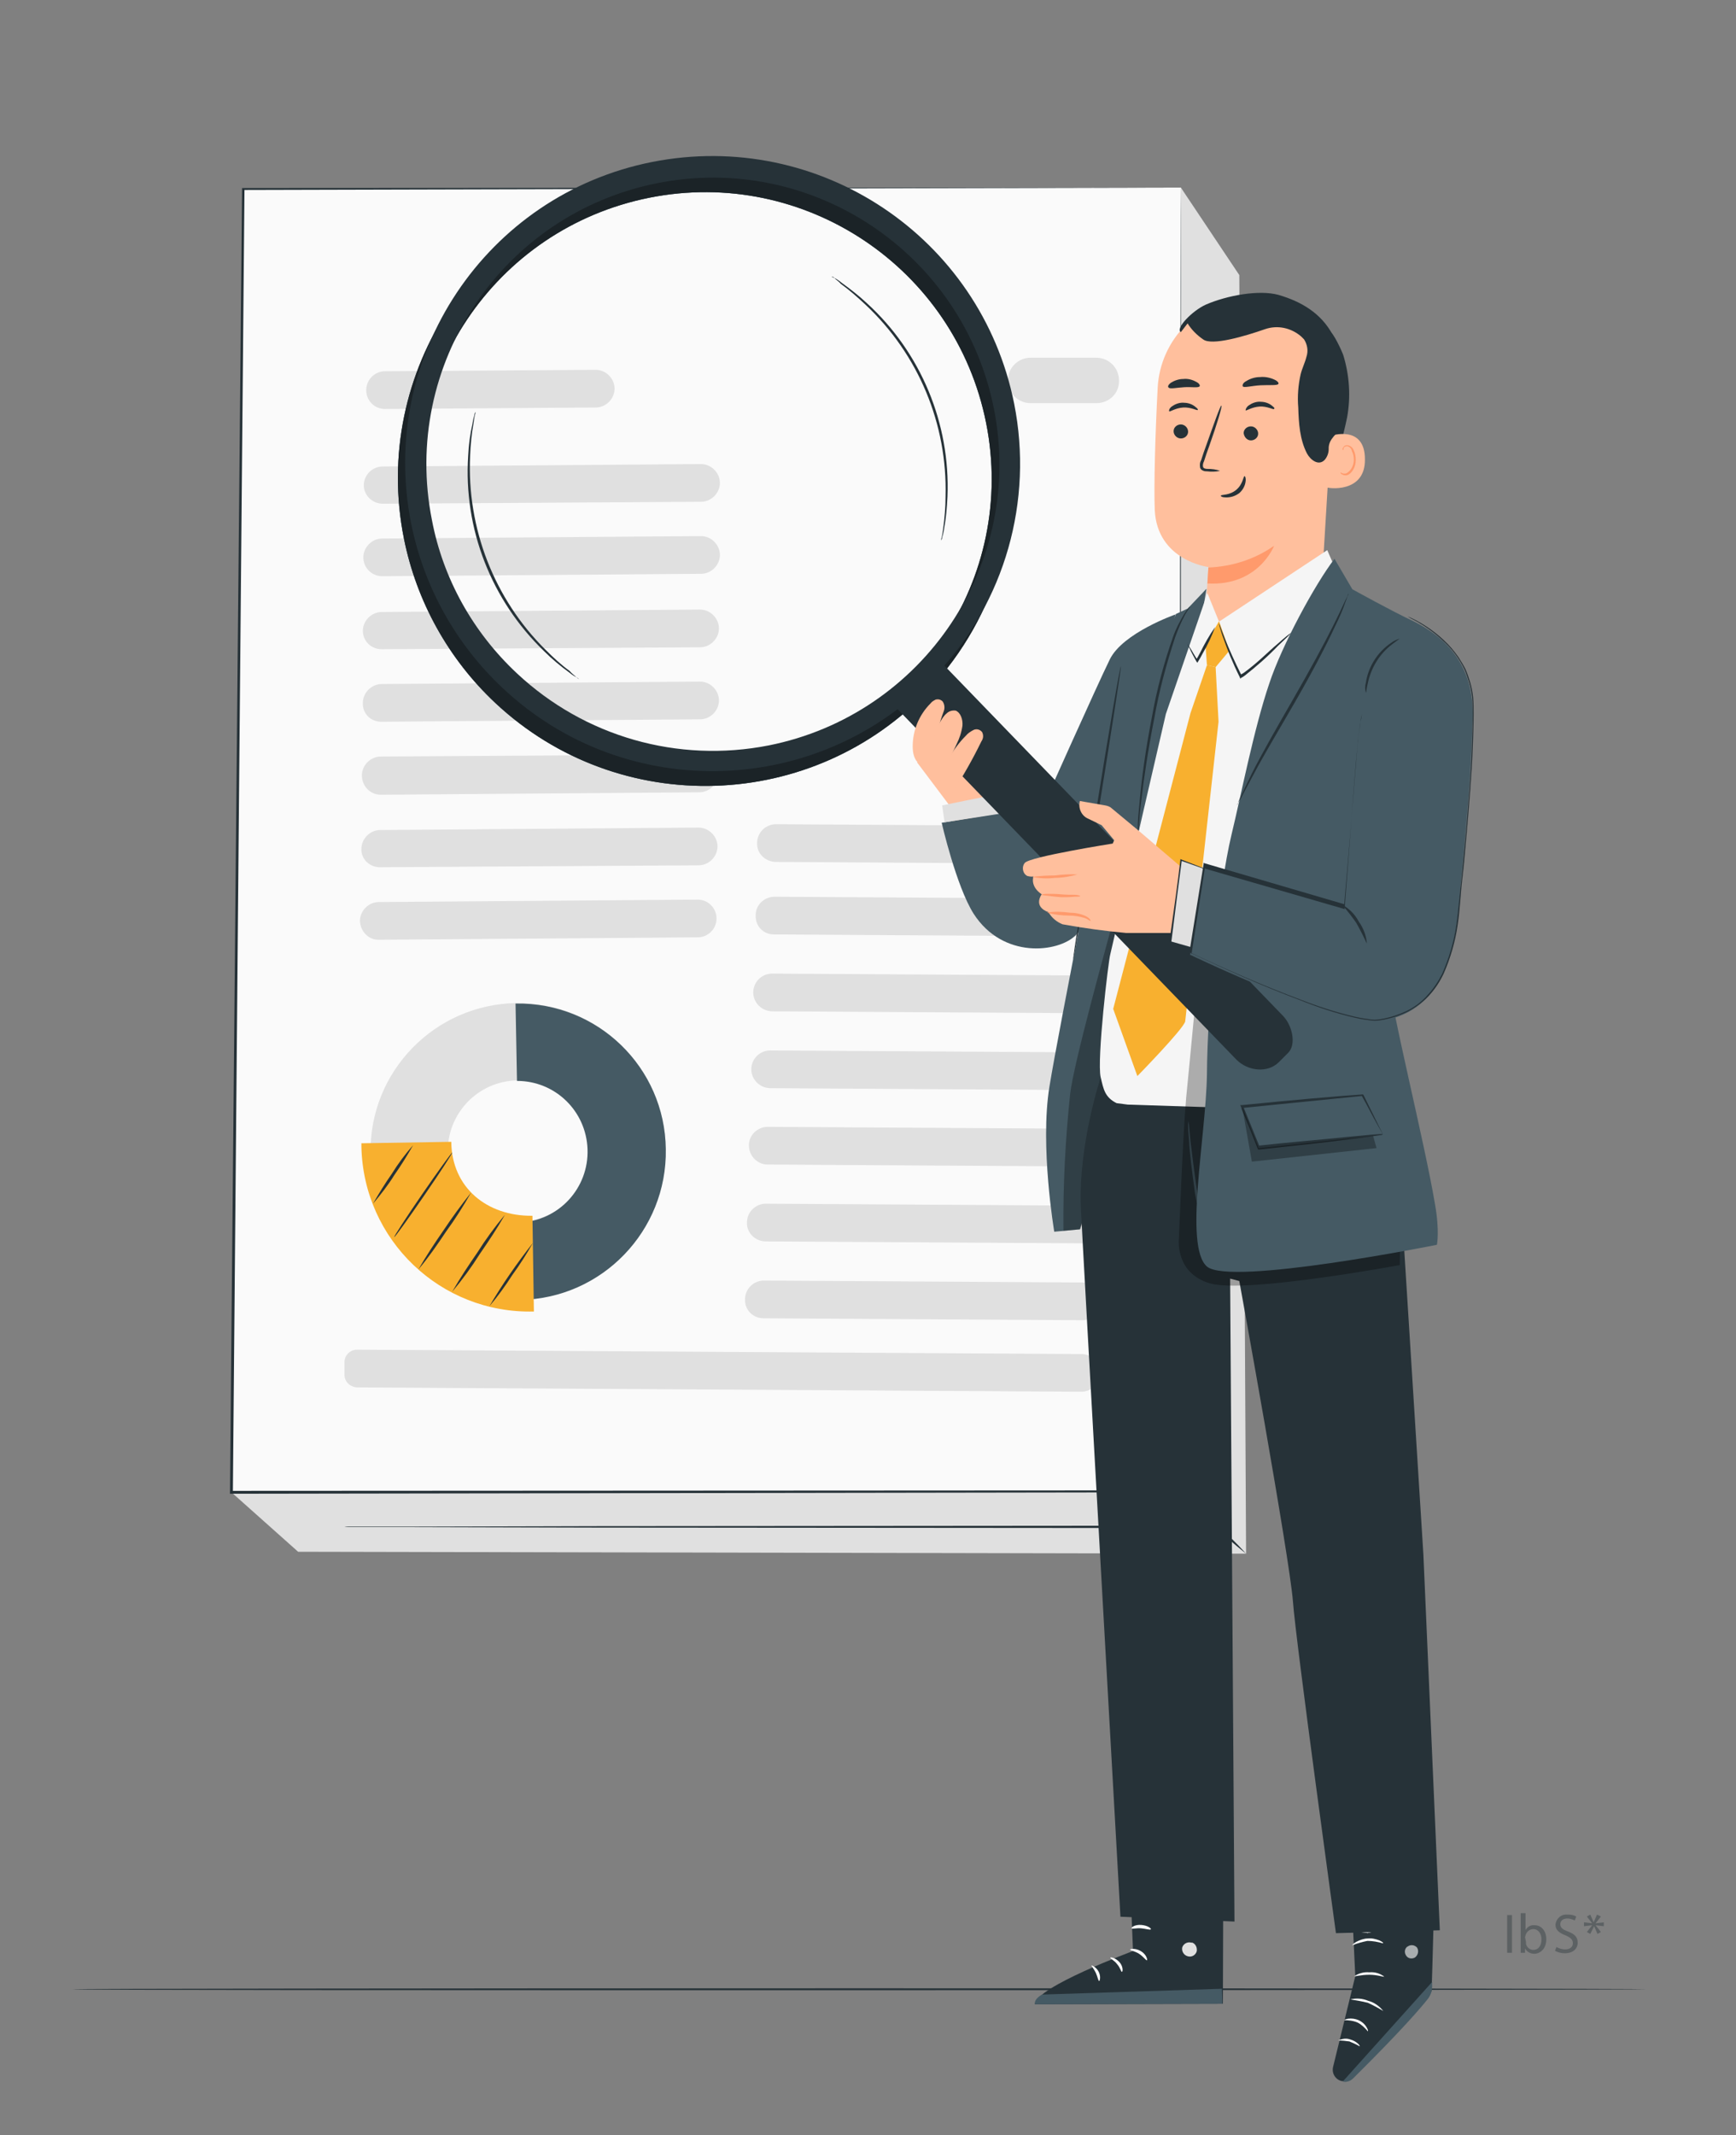<?xml version="1.0" encoding="utf-8"?>
<!-- Generator: Adobe Illustrator 26.2.1, SVG Export Plug-In . SVG Version: 6.00 Build 0)  -->
<svg version="1.1" id="Layer_1" xmlns="http://www.w3.org/2000/svg" xmlns:xlink="http://www.w3.org/1999/xlink" x="0px" y="0px"
	 viewBox="0 0 359.3 441.7" style="enable-background:new 0 0 359.3 441.7;" xml:space="preserve">
<rect x="0" y="0" width="359.3" height="441.7" fill="#808080" stroke="none"/>
<style type="text/css">
	.st0{fill:#263238;}
	.st1{fill:#E0E0E0;}
	.st2{fill:#FAFAFA;}
	.st3{fill:none;}
	.st4{fill:#455A64;}
	.st5{fill:#F8B02F;}
	.st6{fill:#FFBF9D;}
	.st7{fill:#FF9A6C;}
	.st8{opacity:0.3;}
	.st9{fill:#FFFFFF;}
	.st10{opacity:0.6;}
	.st11{fill:#F5F5F5;}
	.st12{opacity:0.4;}
</style>
<g id="freepik--Floor--inject-552">
	<path class="st0" d="M340.8,411.5c0,0.1-72.9,0.2-162.9,0.2S15,411.7,15,411.5c0-0.1,72.9-0.2,162.9-0.2S340.8,411.4,340.8,411.5z"
		/>
</g>
<g id="freepik--Document--inject-552">
	<polygon class="st1" points="256.5,56.9 257.9,321.4 61.7,321 47.9,308.7 60.3,54 244.4,38.8 	"/>
	<polygon class="st2" points="244.4,38.8 244.2,308.6 47.9,308.7 50.4,39.1 	"/>
	<path class="st0" d="M244.4,38.8l-194,0.5l0.2-0.2c-0.7,75.4-1.5,168.7-2.4,269.6l-0.3-0.3h1.2l195.1-0.1l-0.2,0.2
		C244.2,149,244.3,40.9,244.4,38.8c0,2.1,0,110.2,0,269.7v0.2h-0.2L49,309h-1.4v-0.3c0.9-100.9,1.8-194.2,2.5-269.6v-0.2h0.2
		L244.4,38.8z"/>
	<path class="st1" d="M79.2,104.2l65.9-0.4c2.1,0,3.9-1.8,3.9-3.9l0,0c0-2.1-1.8-3.9-3.9-3.9c0,0,0,0,0,0l-65.9,0.5
		c-2.1,0-3.9,1.7-3.9,3.9c0,0,0,0,0,0l0,0C75.3,102.5,77.1,104.2,79.2,104.2C79.2,104.2,79.2,104.2,79.2,104.2z"/>
	<path class="st1" d="M79.1,119.2l66-0.5c2.1,0,3.9-1.8,3.9-3.9c0,0,0,0,0,0l0,0c0-2.1-1.8-3.9-3.9-3.9c0,0,0,0,0,0l-66,0.5
		c-2.1,0-3.9,1.8-3.9,3.9c0,0,0,0,0,0l0,0C75.2,117.5,77,119.2,79.1,119.2z"/>
	<path class="st1" d="M79,134.3l65.9-0.4c2.1,0,3.9-1.8,3.9-3.9l0,0c0-2.1-1.8-3.9-3.9-3.9c0,0,0,0,0,0l-65.9,0.5
		c-2.1,0-3.9,1.8-3.9,3.9c0,0,0,0,0,0l0,0C75.1,132.6,76.8,134.3,79,134.3C79,134.3,79,134.3,79,134.3z"/>
	<path class="st1" d="M78.9,149.3l66-0.5c2.1,0,3.9-1.8,3.9-3.9c0,0,0,0,0,0l0,0c0-2.1-1.8-3.9-3.9-3.9l-65.9,0.5
		c-2.1,0-3.9,1.8-3.9,3.9c0,0,0,0,0,0l0,0C75,147.6,76.7,149.3,78.9,149.3z"/>
	<path class="st1" d="M78.8,164.4l65.9-0.5c2.1,0,3.9-1.7,3.9-3.9c0,0,0,0,0,0l0,0c0-2.1-1.7-3.9-3.9-3.9c0,0,0,0,0,0l-65.9,0.4
		c-2.1,0-3.9,1.8-3.9,3.9l0,0C74.9,162.6,76.6,164.4,78.8,164.4C78.8,164.4,78.8,164.4,78.8,164.4z"/>
	<path class="st1" d="M78.6,179.4l66-0.4c2.1,0,3.9-1.8,3.9-3.9l0,0c0-2.1-1.8-3.9-3.9-3.9l-65.9,0.5c-2.1,0-3.9,1.8-3.9,3.9
		c0,0,0,0,0,0l0,0C74.7,177.7,76.5,179.4,78.6,179.4C78.6,179.4,78.6,179.4,78.6,179.4z"/>
	<path class="st1" d="M78.5,194.4l65.9-0.5c2.1,0,3.9-1.7,3.9-3.9c0,0,0,0,0,0l0,0c0-2.1-1.7-3.9-3.9-3.9c0,0,0,0,0,0l-66,0.5
		c-2.1,0-3.9,1.8-3.9,3.9l0,0C74.6,192.8,76.4,194.5,78.5,194.4z"/>
	<path class="st1" d="M160.5,178.3l66,0.4c2.1,0,3.9-1.7,3.9-3.9c0,0,0,0,0,0l0,0c0-2.1-1.7-3.9-3.9-3.9l-65.9-0.4
		c-2.1,0-3.9,1.7-3.9,3.9c0,0,0,0,0,0l0,0C156.6,176.5,158.3,178.2,160.5,178.3z"/>
	<path class="st1" d="M160.2,193.3l66,0.4c2.1,0,3.9-1.7,3.9-3.9l0,0c0-2.1-1.7-3.9-3.9-3.9l-65.9-0.4c-2.1,0-3.9,1.7-3.9,3.8
		c0,0,0,0,0,0l0,0C156.3,191.6,158,193.3,160.2,193.3C160.1,193.3,160.1,193.3,160.2,193.3z"/>
	<path class="st1" d="M159.7,209.2l66,0.4c2.1,0,3.9-1.7,3.9-3.9l0,0c0-2.1-1.7-3.9-3.9-3.9c0,0,0,0,0,0l-65.9-0.4
		c-2.1,0-3.9,1.7-3.9,3.9l0,0C155.9,207.4,157.6,209.1,159.7,209.2z"/>
	<path class="st1" d="M159.3,225.1l66,0.4c2.1,0,3.9-1.7,3.9-3.9l0,0c0-2.1-1.7-3.9-3.9-3.9c0,0,0,0,0,0l-65.9-0.4
		c-2.1,0-3.9,1.7-3.9,3.9c0,0,0,0,0,0l0,0C155.5,223.3,157.2,225,159.3,225.1z"/>
	<path class="st1" d="M158.9,240.9l65.9,0.4c2.1,0,3.9-1.7,3.9-3.9l0,0c0-2.2-1.7-3.9-3.9-3.9l-65.9-0.4c-2.1,0-3.9,1.7-3.9,3.8
		c0,0,0,0,0,0l0,0C155,239.1,156.7,240.9,158.9,240.9C158.8,240.9,158.9,240.9,158.9,240.9z"/>
	<path class="st1" d="M158.5,256.8l66,0.4c2.1,0,3.9-1.7,3.9-3.9l0,0c0-2.1-1.7-3.9-3.9-3.9c0,0,0,0,0,0l-66-0.4
		c-2.1,0-3.9,1.7-3.9,3.9l0,0C154.5,255,156.3,256.8,158.5,256.8C158.4,256.8,158.4,256.8,158.5,256.8z"/>
	<path class="st1" d="M158,272.7l66,0.4c2.1,0,3.9-1.7,3.9-3.9l0,0c0-2.1-1.7-3.9-3.9-3.9c0,0,0,0,0,0l-65.9-0.4
		c-2.1,0-3.9,1.7-3.9,3.9c0,0,0,0,0,0l0,0C154.1,270.9,155.8,272.7,158,272.7C158,272.7,158,272.7,158,272.7z"/>
	<path class="st1" d="M73.9,287l149.9,0.9c2.1,0,3.9-1.7,3.9-3.9c0,0,0,0,0,0l0,0c0-2.1-1.7-3.9-3.9-3.9l-149.9-0.9
		c-1.4,0-2.6,1.1-2.6,2.6c0,0,0,0,0,0v2.6C71.3,285.8,72.4,286.9,73.9,287C73.8,287,73.8,287,73.9,287z"/>
	<path class="st1" d="M79.7,84.6l43.6-0.3c2.1,0,3.9-1.8,3.9-3.9c0,0,0,0,0,0l0,0c0-2.1-1.8-3.9-3.9-3.9l-43.6,0.3
		c-2.1,0-3.9,1.7-3.9,3.9c0,0,0,0,0,0l0,0C75.8,82.9,77.5,84.6,79.7,84.6C79.7,84.6,79.7,84.6,79.7,84.6z"/>
	<line class="st3" x1="244.2" y1="308.6" x2="257.9" y2="321.4"/>
	<path class="st0" d="M257.9,321.4c-2.5-2-4.8-4-7.1-6.2c-2.4-2.1-4.6-4.3-6.7-6.6c2.5,1.9,4.8,4,7,6.2
		C253.6,316.9,255.8,319.1,257.9,321.4z"/>
	<path class="st0" d="M71.3,315.8h0.9h2.7l10.3,0l38.3-0.1l128.3-0.1l-0.3,0.3v-20.4c0-55.4,0-105.6,0.1-142c0-18.2,0.1-32.9,0.1-43
		c0-5.1,0-9,0-11.7c0-1.3,0-2.4,0-3s0-1,0-1s0,0.4,0,1s0,1.7,0,3c0,2.7,0,6.6,0,11.7c0,10.2,0,24.9,0.1,43c0,36.3,0,86.5,0.1,142
		v20.6h-0.3L123.5,316l-38.2-0.1l-10.3,0h-2.7C71.6,315.9,71.3,315.8,71.3,315.8z"/>
	<path class="st1" d="M137.8,237.7c0.2,16.9-13.3,30.7-30.2,30.9c-16.9,0.2-30.7-13.3-30.9-30.2c-0.2-16.8,13.3-30.6,30.1-30.9
		C123.7,207.3,137.6,220.8,137.8,237.7z M92.7,238.4c0.2,8.1,6.9,14.5,14.9,14.3c8.1-0.2,14.5-6.9,14.3-14.9
		c-0.2-8-6.8-14.4-14.8-14.3C99,223.6,92.5,230.3,92.7,238.4L92.7,238.4z"/>
	<path class="st4" d="M137.8,237.7c0.3,16.9-13.2,30.9-30.1,31.2l-0.2-16c8.1-0.3,14.4-7.1,14.1-15.2c-0.3-7.9-6.7-14.1-14.6-14.1
		l-0.3-16C123.7,207.3,137.6,220.8,137.8,237.7z"/>
	<path class="st5" d="M110.5,271.3c-19.3,0.5-35.3-14.8-35.7-34.1c0-0.2,0-0.5,0-0.7l18.6-0.3c0.1,9.5,7.4,15.4,16.8,15.3
		L110.5,271.3z"/>
	<path class="st0" d="M85.5,236.9c-1.2,2.1-2.5,4.2-3.9,6.2c-1.3,2.1-2.8,4-4.4,5.9c1.2-2.1,2.5-4.2,3.9-6.2
		C82.4,240.7,83.9,238.7,85.5,236.9z"/>
	<path class="st0" d="M93.6,238.4c0.1,0.1-2.5,4.1-5.8,8.9s-6.1,8.7-6.2,8.6c-0.1-0.1,2.5-4.1,5.8-8.9S93.5,238.4,93.6,238.4z"/>
	<path class="st0" d="M97.5,246.7c-1.6,2.8-3.3,5.5-5.2,8.1c-1.8,2.7-3.6,5.3-5.7,7.8c1.6-2.8,3.4-5.5,5.2-8.1
		C93.6,251.8,95.5,249.2,97.5,246.7z"/>
	<path class="st0" d="M104.5,251.3c-1.6,2.8-3.4,5.5-5.2,8.1c-1.7,2.7-3.6,5.3-5.7,7.8c1.6-2.8,3.4-5.5,5.2-8.1
		C100.5,256.4,102.4,253.8,104.5,251.3z"/>
	<path class="st0" d="M110.3,257.1c-1.3,2.3-2.7,4.5-4.3,6.7c-1.4,2.2-3,4.4-4.7,6.4C104,265.6,107,261.3,110.3,257.1z"/>
	<path class="st1" d="M226.9,83.4h-13.6c-2.6,0-4.7-2.1-4.7-4.7l0,0c0-2.6,2.1-4.7,4.7-4.7h13.6c2.6,0,4.7,2.1,4.7,4.7l0,0l0,0
		C231.7,81.3,229.6,83.4,226.9,83.4z"/>
</g>
<g id="freepik--Character--inject-552">
	<path class="st0" d="M275.2,99.1c-1.3-4.2-2.1-8.6-2.4-13c-0.4-4.5,0.6-9.1,2.8-13.1c0.2-0.4-0.9-4.4-0.4-4.4
		c0.7,0,2.6,4.2,2.8,4.8c1.3,4.2,1.6,8.7,0.8,13C277.9,90.7,276.7,94.9,275.2,99.1"/>
	<path class="st6" d="M275.9,82.3l-2.6,43l-12.8,3.5l-11.1-0.4l0.7-11.1c0,0-10.6-1.3-11.1-11.8c-0.2-5.1,0.1-15.6,0.6-25.2
		c0.5-10.2,8.7-18.4,19-18.7h1C270.6,61.9,276.5,71.3,275.9,82.3z"/>
	<path class="st7" d="M249.9,120.7c10.6,0.6,13.8-7.8,13.8-7.8c-4,2.8-8.7,4.3-13.6,4.5L249.9,120.7z"/>
	<path class="st0" d="M242.9,89.2c0-0.8,0.7-1.4,1.5-1.4c0.8,0,1.5,0.7,1.5,1.5c0,0,0,0,0,0c0,0.8-0.7,1.4-1.5,1.4
		C243.6,90.7,242.9,90,242.9,89.2C242.9,89.2,242.9,89.2,242.9,89.2z"/>
	<path class="st0" d="M242.5,84.1c0.7-0.5,1.5-0.8,2.3-0.8c0.9,0,1.7,0.2,2.4,0.7c0.5,0.4,0.8,0.6,0.7,0.8s-1.4-0.6-3-0.5
		s-2.7,0.9-2.9,0.8C241.9,84.9,242,84.5,242.5,84.1z"/>
	<path class="st0" d="M257.4,89.6c0-0.8,0.7-1.4,1.5-1.4c0.8,0,1.5,0.7,1.5,1.5c0,0,0,0,0,0c0,0.8-0.7,1.4-1.5,1.4
		C258.1,91.1,257.5,90.4,257.4,89.6C257.4,89.6,257.4,89.6,257.4,89.6z"/>
	<path class="st0" d="M258.4,83.9c0.7-0.5,1.5-0.8,2.3-0.8c0.9,0,1.7,0.2,2.4,0.7c0.5,0.4,0.8,0.6,0.6,0.8s-1.4-0.6-3-0.5
		c-1.6,0.1-2.7,0.9-2.9,0.8C257.8,84.7,257.9,84.3,258.4,83.9z"/>
	<path class="st0" d="M249.8,97.5c-0.2,0-0.5,0-0.7-0.1c-0.3-0.1-0.6-0.3-0.7-0.6c-0.1-0.5-0.1-1.1,0.2-1.6c0.3-1,0.7-2.1,1.1-3.2
		c1.6-4.5,2.9-8.2,3.1-8.1s-0.9,3.8-2.5,8.3c-0.4,1.1-0.8,2.2-1.1,3.2c-0.2,0.4-0.3,0.8-0.2,1.2c0.1,0.3,0.5,0.4,0.9,0.4
		c0.9,0,1.8,0.1,2.6,0.4C251.6,97.6,250.7,97.6,249.8,97.5z"/>
	<path class="st0" d="M258,78.8c0.8-0.5,1.8-0.8,2.8-0.8c1-0.1,2,0.1,2.9,0.5c0.7,0.3,1,0.7,0.9,0.9c-0.2,0.4-1.8,0.2-3.7,0.3
		s-3.5,0.6-3.7,0.2C257.1,79.5,257.4,79.1,258,78.8z"/>
	<path class="st0" d="M242.3,79.2c0.8-0.5,1.7-0.8,2.6-0.8c0.9-0.1,1.8,0.1,2.7,0.6c0.6,0.3,0.8,0.7,0.7,0.9
		c-0.3,0.4-1.7,0.1-3.2,0.2c-1.6,0.1-2.9,0.4-3.2,0.1C241.6,80,241.8,79.6,242.3,79.2z"/>
	<path class="st6" d="M274.6,100.8c0,0.2,8,1.4,7.9-5.8c0-7.2-7-4.9-7.2-4.8C275.3,90.2,274.6,100.6,274.6,100.8z"/>
	<path class="st7" d="M277.7,98.1c0.3,0.2,0.8,0.3,1.1,0.2c1-0.3,1.8-1.7,1.8-3.1c0-0.7-0.1-1.4-0.4-2c-0.2-0.6-0.7-1-1.3-1.1
		c-0.2,0-0.5,0-0.7,0.2c-0.1,0.1-0.2,0.3-0.3,0.4c-0.1,0.3,0,0.4,0.1,0.4c0.1,0,0-0.2,0.1-0.4c0.1-0.3,0.4-0.4,0.8-0.4
		c0.5,0.2,0.8,0.5,0.9,1c0.3,0.6,0.4,1.2,0.4,1.8c0,1.1-0.5,2.2-1.5,2.8c-0.3,0.1-0.6,0.1-0.9,0c-0.2-0.1-0.3-0.2-0.3-0.2
		C277.4,97.8,277.5,98,277.7,98.1z"/>
	<path class="st0" d="M245.8,66.9c0.8,1.3,1.9,2.4,3.2,3.3c1.8,1.4,8.8-0.7,12.8-2.1c2.6-0.9,5.4-0.3,7.5,1.5
		c0.2,0.2,0.4,0.4,0.6,0.6c0.7,1.1,0.9,2.4,0.5,3.6c-0.3,1.2-0.9,2.4-1.2,3.6c-0.5,2.2-0.7,4.6-0.5,6.9c0.1,3.2,0.3,6.6,1.8,9.5
		c0.7,1.3,2.4,2.7,3.7,1.3c0.5-0.6,0.8-1.4,0.8-2.2c-0.1-2.2,1.9-3.2,2.9-4.8c0.7-1.4,1.1-2.9,1-4.4c0.3-5-0.8-10-3.1-14.5
		c-2.4-4.4-6.4-6.8-11.2-8.2c-4-1.1-10.6,0.1-15,2c-2.9,1.3-6.4,5-5.2,5.7L245.8,66.9z"/>
	<path class="st0" d="M257.8,99.6c-0.1,0.9-0.6,1.8-1.3,2.4c-0.8,0.6-1.7,0.9-2.7,0.9c-0.8,0-1.2-0.2-1.1-0.4s1.8,0,3.2-1.2
		s1.4-2.8,1.7-2.8C257.7,98.5,257.9,98.9,257.8,99.6z"/>
	<path class="st4" d="M232.5,226.5l17.2-104.7l-3.9,4.1l-2.4,1.1l-13.5,31.8c0,0-10.7,53.7-12.7,66s1,30,1,30l5.3-0.5L232.5,226.5z"
		/>
	<g class="st8">
		<path d="M240.9,168.7c0.6-0.2-6.7,52.5-6.7,52.5l-10.6,33.1l-3.5,0.3c-0.1-9.5,0.4-19,1.4-28.4c1.5-12.3,24-88.5,24-88.5
			S240.3,168.9,240.9,168.7z"/>
	</g>
	<path class="st0" d="M253.2,383.8l-0.1,30.7l-38.9,0.1c0.2-3.6,20.3-11,20.3-11l-0.8-19.7H253.2z"/>
	<path class="st1" d="M246.7,401.9c-0.8-0.3-1.7,0.1-2,0.9c-0.2,0.8,0.3,1.7,1.2,1.9c0.8,0.2,1.6-0.3,1.8-1.1
		c0.1-0.8-0.3-1.6-1.1-1.8"/>
	<path class="st4" d="M214.2,414.6c-0.2-1.2,1.5-2,1.5-2l37.2-1.2l0.1,3.1L214.2,414.6z"/>
	<path class="st9" d="M236.1,403.6c1.2,0.7,1.4,1.8,1.3,1.9c-0.2,0.1-0.7-0.7-1.6-1.3s-1.9-0.7-1.9-0.9
		C233.8,403.2,234.9,402.9,236.1,403.6z"/>
	<path class="st9" d="M231.7,405.9c0.8,0.9,0.7,2,0.5,2s-0.3-0.8-1-1.6c-0.6-0.8-1.4-1.1-1.4-1.3C229.8,404.8,230.9,405,231.7,405.9
		z"/>
	<path class="st9" d="M226.8,408.1c-0.4-0.8-0.9-1.4-0.9-1.5s1,0.3,1.5,1.3s0.2,1.9,0.1,1.9C227.3,409.8,227.2,409,226.8,408.1z"/>
	<path class="st9" d="M236.2,398.2c1.3,0.1,2.1,0.7,2,0.9s-1-0.1-2-0.2s-1.9,0.2-2,0C234.1,398.7,234.9,398.1,236.2,398.2z"/>
	<path class="st0" d="M297,386.7c0,0-0.6,23.1-0.7,25.1c-0.1,1.3-12.8,14.5-16.3,18c-0.6,0.6-1.4,0.8-2.1,0.7l0,0
		c-0.1,0-0.1,0-0.2,0c-1.3-0.3-2.1-1.6-1.8-2.9l4.6-18.8l-1.1-23.5L297,386.7z"/>
	<path class="st4" d="M277.9,430.6c0.8,0.2,1.6-0.1,2.2-0.7c9.9-9.8,14.1-14.7,15.5-16.5c0.5-0.7,0.8-1.5,0.8-2.4v-1L277.9,430.6
		L277.9,430.6z"/>
	<g class="st10">
		<path class="st9" d="M291.3,402.7c0.6-0.5,1.5-0.4,2,0.2c0.4,0.7,0.2,1.5-0.4,2c-0.6,0.4-1.5,0.3-1.9-0.4
			c-0.4-0.6-0.3-1.5,0.4-1.9"/>
	</g>
	<path class="st9" d="M282.8,419.3c-0.8-1.3-2.3-1.9-3.8-1.7c-0.6,0.1-0.8,0.3-0.8,0.3c0.9,0,1.9,0.1,2.8,0.5
		c0.8,0.4,1.5,1.1,2.1,1.8C283.2,420.1,283.1,419.8,282.8,419.3z"/>
	<path class="st9" d="M279.5,421.9c-0.8-0.3-1.7-0.2-2.5,0.2c0.8,0,1.6,0.1,2.3,0.2c0.7,0.3,1.4,0.6,2.1,1
		C281.6,423.3,280.9,422.3,279.5,421.9z"/>
	<path class="st9" d="M283.2,413.9c-1.2-0.5-2.5-0.6-3.7-0.3c1.2,0.2,2.4,0.4,3.6,0.7c1.1,0.5,2.2,1.1,3.2,1.7
		C285.5,415,284.4,414.2,283.2,413.9z"/>
	<path class="st9" d="M283.4,408c-1.1-0.1-2.2,0.2-3.1,0.8c0.1,0.1,1.4-0.3,3.1-0.3s3,0.5,3.1,0.4
		C285.6,408.2,284.5,407.9,283.4,408z"/>
	<path class="st9" d="M285.5,401.4c-0.8-0.3-1.6-0.5-2.4-0.4c-0.8,0-1.6,0.3-2.4,0.7c-0.5,0.3-0.8,0.6-0.8,0.7
		c1-0.4,2.1-0.7,3.1-0.9c1.1,0,2.2,0.2,3.2,0.5C286.4,401.9,286.1,401.7,285.5,401.4z"/>
	<path class="st9" d="M284,397.1c0.2-0.5,0.6-0.9,1-1.1c0.2-0.1,0.5,0,0.6,0.1c0.2,0.2,0.3,0.5,0.2,0.7c-0.1,1.4-1.2,2.5-2.6,2.7
		c-1.4,0.2-2.7-0.5-3.5-1.7c-0.1-0.2-0.2-0.5-0.1-0.8c0.1-0.2,0.3-0.3,0.6-0.3c0.5,0.1,1,0.3,1.4,0.6c0.9,0.7,1.6,1.4,2.3,2.3
		c-0.1-0.3-0.2-0.6-0.4-0.8c-0.4-0.7-1-1.3-1.7-1.8c-0.5-0.4-1-0.7-1.6-0.8c-0.4,0-0.8,0.2-1,0.5c-0.1,0.4-0.1,0.8,0.1,1.1
		c0.8,1.4,2.4,2.2,4,2c1.6-0.2,2.9-1.6,3-3.2c0-0.4-0.1-0.8-0.4-1c-0.3-0.3-0.7-0.4-1.1-0.2c-0.5,0.3-0.9,0.8-1.2,1.3
		c-0.4,0.7-0.6,1.5-0.7,2.4c0,0.3,0,0.6,0.1,0.9C283.2,399.1,283.5,398,284,397.1z"/>
	<path class="st0" d="M287.7,223.1l2.1,22.2l4.8,76.3l3.4,77.7l-21.5,0.6c0,0-8.3-60.3-8.9-68.6c-0.7-9.2-11.1-66.3-11.1-66.3
		l-1.9-0.5l0.9,133l-23.6-1c0,0-8-141.7-8.2-146.8c-0.5-13.2,4.2-27.1,4.2-27.1L287.7,223.1z"/>
	<path class="st4" d="M256.2,251.4c-0.9,0.4-1.9,0.6-2.9,0.7c-1.4,0.2-2.9-0.2-4-1.2c-1.1-1.2-1.3-3.1-1.6-5c-0.6-3.9-1-7.4-1.3-9.9
		l-0.3-3c0-0.4-0.1-0.7-0.2-1.1c0,0.4,0,0.7,0,1.1c0,0.7,0.1,1.7,0.2,3c0.1,2.5,0.6,6.1,1.1,9.9c0.1,1,0.3,1.9,0.5,2.8
		c0.2,0.9,0.6,1.7,1.3,2.4c0.6,0.6,1.4,1,2.2,1.2c0.7,0.2,1.4,0.2,2.2,0.1c1-0.2,2-0.5,3-0.9c0.4-0.1,0.7-0.3,1-0.5
		C256.9,251.2,256.5,251.3,256.2,251.4z"/>
	<path class="st4" d="M252.5,233.4c0.4,0.4,0.7,1,0.7,1.5c-0.1,0.7-0.6,1.3-1.3,1.5c-0.7,0.3-1.4,0.1-1.9-0.4
		c-0.4-0.5-0.5-1.1-0.4-1.6c0.1-0.6,0.4-1.1,0.9-1.4c0,0-0.2,0-0.5,0.2c-0.4,0.3-0.6,0.7-0.8,1.1c-0.2,0.7-0.1,1.4,0.4,2
		c0.6,0.7,1.6,1,2.4,0.6c0.9-0.2,1.5-1,1.6-1.9c0-0.7-0.3-1.4-0.9-1.8c-0.4-0.3-0.8-0.5-1.3-0.5c-0.3,0-0.5,0.1-0.5,0.1
		C251.5,232.8,252.1,233,252.5,233.4z"/>
	<path class="st4" d="M285,243.7c-4.8-0.7-9.2-2.8-12.8-6c-1.4-1.2-2.1-2.1-2.1-2.1s0.1,0.3,0.4,0.7c0.5,0.6,0.9,1.1,1.5,1.6
		c1.8,1.7,3.8,3.1,6,4.1c2.2,1,4.6,1.7,7,1.9c0.7,0.1,1.5,0.1,2.2,0.1c0.3,0,0.5,0,0.8-0.1C288,243.9,286.8,243.9,285,243.7z"/>
	<path class="st0" d="M277.2,223.2l-1.4,0.5c-1.3,0.4-3,1-5.3,1.7c-2.2,0.7-4.9,1.4-7.9,2.2s-6.3,1.4-9.8,2s-6.9,0.9-10,1.2
		c-3.1,0.2-5.9,0.3-8.2,0.4s-4.2,0-5.5,0h-1.5c-0.2,0-0.4,0-0.5,0c0.2,0,0.4,0.1,0.5,0.1l1.5,0.1c1.3,0.1,3.2,0.1,5.5,0.2
		s5.2,0,8.2-0.3s6.5-0.6,10-1.1s6.9-1.2,9.9-2c3-0.8,5.7-1.5,7.9-2.3c2.2-0.7,4-1.4,5.2-1.9L277.2,223.2c0.2,0,0.4-0.1,0.5-0.1
		C277.5,223.1,277.4,223.2,277.2,223.2z"/>
	<path class="st0" d="M172.7,57.5c0.4,0.2,0.9,0.5,1.5,1c1.8,1.3,3.6,2.7,5.2,4.2c11.2,10.2,17.3,24.9,16.7,40
		c-0.1,2.3-0.3,4.5-0.7,6.7c-0.1,0.8-0.3,1.4-0.4,1.8c0,0.2-0.1,0.4-0.2,0.6c0-0.2,0-0.4,0.1-0.6c0.1-0.4,0.2-1,0.3-1.8
		c0.3-2.2,0.5-4.5,0.5-6.7c0.4-15-5.6-29.4-16.6-39.7c-1.6-1.5-3.3-3-5.1-4.3C173.5,58.1,172.9,57.8,172.7,57.5
		c-0.2,0-0.4-0.2-0.6-0.3C172.3,57.2,172.5,57.3,172.7,57.5z"/>
	<path class="st0" d="M119.3,140.1c-0.4-0.2-0.9-0.5-1.5-1c-1.8-1.3-3.6-2.8-5.2-4.4c-10.9-10.5-16.7-25.3-15.7-40.4
		c0.1-2.3,0.4-4.5,0.9-6.7c0.1-0.8,0.3-1.4,0.4-1.8c0-0.2,0.1-0.4,0.2-0.6c0,0.2,0,0.4-0.1,0.6c-0.1,0.4-0.2,1-0.3,1.8
		c-0.4,2.2-0.6,4.4-0.7,6.7c-0.7,15,5,29.6,15.6,40.1c1.6,1.6,3.2,3.1,5,4.4C118.4,139.4,118.9,139.7,119.3,140.1
		c0.2,0.1,0.4,0.2,0.5,0.4C119.6,140.3,119.4,140.2,119.3,140.1z"/>
	<path class="st0" d="M87.2,92.6c0,0.4-0.1,0.9-0.2,1.5s-0.2,1.4-0.2,2.3s-0.2,1.9-0.2,3.1c0,0.6,0,1.2,0,1.8s0.1,1.3,0.1,2
		c0,1.3,0.2,2.8,0.3,4.3c0.4,3.3,1.1,6.5,2.1,9.7c1,3.2,2.3,6.2,3.8,9.2c0.7,1.3,1.4,2.6,2.2,3.8c0.4,0.6,0.7,1.1,1.1,1.7l1.1,1.5
		c0.7,1,1.4,1.8,1.9,2.5s1.1,1.3,1.5,1.8l1,1.1c0.1,0.1,0.2,0.3,0.3,0.4c-0.1-0.1-0.3-0.2-0.4-0.3l-1.1-1.1
		c-0.6-0.6-1.1-1.1-1.6-1.8c-0.6-0.7-1.3-1.5-2-2.4l-1.1-1.5c-0.4-0.5-0.7-1.1-1.1-1.6c-0.8-1.1-1.5-2.4-2.2-3.8
		c-1.6-3-2.9-6.1-3.9-9.3c-1-3.2-1.6-6.5-2-9.8c-0.1-1.5-0.3-3-0.3-4.4c0-0.7-0.1-1.4,0-2s0.1-1.2,0.1-1.8c0-1.1,0.2-2.2,0.3-3.1
		c0.1-0.8,0.2-1.6,0.3-2.3l0.3-1.5c0-0.2,0.1-0.3,0.1-0.5C87.2,92.2,87.2,92.4,87.2,92.6z"/>
	<polygon class="st6" points="189.8,157.7 196.8,167 197.5,172.7 197.5,172.7 210.3,170.3 209.9,160.9 199.5,150.1 	"/>
	<path class="st4" d="M228.3,183.1c0,0-2.5,7.2-5.7,10.4c-3.5,3.5-15,5-21.1-4.5c-3.6-5.7-6.6-18.8-6.6-18.8l15.8-2.6l1.1,2.6
		l4.2-3.7c0,0,11-24.6,13.7-30.1s13.6-9.3,13.6-9.3L228.3,183.1z"/>
	<polygon class="st1" points="209.7,167.9 208.8,163.8 195,166.6 195.5,170.1 	"/>
	<path class="st0" d="M235.5,172.1c0-0.3,0-0.8,0-1.4c0-1.2,0.2-3,0.4-5.2c0.4-4.4,1.2-10.5,2.5-17.1c1-5.7,2.5-11.3,4.4-16.7
		c0.6-1.7,1.4-3.2,2.3-4.7c0.3-0.4,0.5-0.8,0.8-1.1c0.1-0.1,0.2-0.3,0.4-0.4c0.1,0-0.4,0.6-1,1.6c-0.8,1.5-1.5,3.1-2.1,4.8
		c-1.8,5.5-3.3,11-4.3,16.7c-1.3,6.6-2.2,12.7-2.7,17.1c-0.3,2.2-0.4,4-0.5,5.2c0,0.6-0.1,1.3-0.2,1.9
		C235.5,172.5,235.5,172.3,235.5,172.1z"/>
	<path class="st0" d="M227.3,168.2c-2.7,16.7-5.1,30.3-5.2,30.3s2-13.6,4.7-30.4s5-30.3,5.2-30.3C232.1,137.9,230,151.5,227.3,168.2
		z"/>
	<path class="st11" d="M274.9,133.8l-16.8,95.5l-24.7-0.8l-2.3-0.3c-2.4-1.2-2.7-2.8-3.3-5.4c-0.8-3.6,1.6-24.1,2-25.4l11.5-49.7
		l8.6-25l2.4,5.9l22.4-14.8l4.1,9.4L274.9,133.8z"/>
	<g class="st8">
		<path d="M289.8,256.5l-41.1-63c0,0-2.3,24.6-3.2,33.6c-0.7,7.9-1.5,29.1-1.5,29.1s-0.9,7.2,6.5,9.3s39.2-3.8,39.2-3.8L289.8,256.5
			z"/>
	</g>
	<path class="st5" d="M249.8,137.6l-3.4,9.9l-16,61.2l5,13.9c0,0,9.5-9.7,9.9-11.3l6.9-62l-0.6-11.3L249.8,137.6z"/>
	<path class="st4" d="M279.9,121.9l-3.7-6.3l0,0c-4,5.2-10.9,17.9-13.5,25.8c-3.2,9.4-5.9,23.4-7.8,31.2c-2.8,11.7-5,35.5-5.1,49.7
		c-0.2,12.8-4.8,35.5,0,39.7c4.8,4.1,47.6-4.5,47.6-4.5s0.6-2.8-0.4-8.4c-2.2-13.1-9-39.9-9.7-47.5c-0.5-4.2,9.2-24.3,13.4-35.9
		c0.9-2.6,1.4-3.9,2.1-6.1c4.1-13.6,2.5-24.8-10.3-31.1C288.2,126.5,279.9,121.9,279.9,121.9z"/>
	<path class="st0" d="M285.8,234.8l-1.4,0.2l-5.3,0.7c-4.6,0.6-11,1.3-18.5,2.1h-0.2l-0.1-0.2c-1-2.6-2.1-5.3-3.3-8.1l-0.1-0.4
		l-0.2-0.5h0.4c10-1,19-1.8,24.9-2.2h0.1l0.1,0.1l3,6.1l0.8,1.6c0.2,0.4,0.2,0.5,0.2,0.5c-0.1-0.2-0.2-0.4-0.3-0.6l-0.9-1.6
		c-0.8-1.4-1.8-3.4-3.2-5.9l0.2,0.1c-5.9,0.6-14.9,1.5-24.9,2.5l0.2-0.5l0.1,0.4l3.3,8.1l-0.3-0.2c7.3-0.8,13.7-1.3,18.3-1.8
		l5.4-0.5l1.5-0.1c0.2,0,0.4,0,0.6,0C286.1,234.8,285.9,234.8,285.8,234.8z"/>
	<g class="st8">
		<polygon points="260.5,237.5 257.1,229 259.1,240.3 284.9,237.5 284.2,235 		"/>
	</g>
	<polygon class="st5" points="252.3,128.5 249.5,133.4 249.8,137.6 251.6,138 254.2,134.9 254.4,134.4 	"/>
	<path class="st4" d="M192.4,142.5c-24,25.6-64.3,26.9-89.9,2.9l0,0c-9.7-9.1-16.3-21-18.9-34c-6.9-34.5,15.5-68,49.9-74.8
		c34.5-6.9,68,15.5,74.8,49.9C212.4,106.7,206.4,127.5,192.4,142.5z M105.4,142.3c14,13.1,33.4,18.6,52.1,14.9
		c32.1-6.4,53-37.6,46.6-69.7c-6.4-32.1-37.6-53-69.7-46.6c-32.1,6.4-53,37.6-46.6,69.7C90.2,122.8,96.3,133.8,105.4,142.3z"/>
	<path class="st0" d="M192.4,142.5c-24,25.6-64.3,26.9-89.9,2.9l0,0c-9.7-9.1-16.3-21-18.9-34c-6.9-34.5,15.5-68,49.9-74.8
		c34.5-6.9,68,15.5,74.8,49.9C212.4,106.7,206.4,127.5,192.4,142.5z M105.4,142.3c14,13.1,33.4,18.6,52.1,14.9
		c32.1-6.4,53-37.6,46.6-69.7c-6.4-32.1-37.6-53-69.7-46.6c-32.1,6.4-53,37.6-46.6,69.7C90.2,122.8,96.3,133.8,105.4,142.3z"/>
	<g class="st8">
		<path d="M192.4,142.5c-24,25.6-64.3,26.9-89.9,2.9l0,0c-9.7-9.1-16.3-21-18.9-34c-6.9-34.5,15.5-68,49.9-74.8
			c34.5-6.9,68,15.5,74.8,49.9C212.4,106.7,206.4,127.5,192.4,142.5z M105.4,142.3c14,13.1,33.4,18.6,52.1,14.9
			c32.1-6.4,53-37.6,46.6-69.7c-6.4-32.1-37.6-53-69.7-46.6c-32.1,6.4-53,37.6-46.6,69.7C90.2,122.8,96.3,133.8,105.4,142.3z"/>
	</g>
	<path class="st0" d="M209.9,83.5c4,20.1-1.9,41-16,55.9c-24,25.6-64.3,27-89.9,2.9l0,0c-9.7-9.1-16.3-21-18.9-34
		c-6.9-34.5,15.5-68,49.9-74.8C169.5,26.7,203,49,209.9,83.5L209.9,83.5z M107,139.3c14,13.1,33.3,18.6,52.1,14.9
		c32.1-6.4,53-37.6,46.6-69.7c-6.4-32.1-37.6-53-69.7-46.6s-53,37.6-46.6,69.7C91.7,119.7,97.9,130.8,107,139.3z"/>
	<path class="st0" d="M255.9,219.2l-71-73.4l9.5-9.2l71.1,73.5c1.9,1.9,2.9,5.9,1.1,7.7l-2,2C262.3,222,258.3,221.6,255.9,219.2z"/>
	<path class="st6" d="M195.3,147.2c-1.9,5.1-0.8,4.9-1.5,7.9c-0.2,0.7-1.5,1.6-1.9,2.2l-1.4,0.8c-1.3-0.7-1.6-2.3-1.6-3.7
		c0-3.3,1.3-6.5,3.7-8.9c0.3-0.4,0.7-0.6,1.1-0.8c0.5-0.1,1,0,1.4,0.4C195.5,145.7,195.6,146.5,195.3,147.2z"/>
	<path class="st6" d="M192,158.5c-0.1,0.7,0,1.4,0.3,2.1c0,0.1,0.1,0.1,0.1,0.2c0.3,0.4,1,0.5,1.4,0.2l0.7,0.5l3.5-7.6
		c0.6-1.2,1-2.4,1.2-3.8c0.1-1.3-0.4-2.7-1.4-3.1c-0.7-0.1-1.4,0.1-1.9,0.6c-0.6,0.5-1,1.2-1.4,1.9C193,152.2,192.1,155.3,192,158.5
		z"/>
	<path class="st6" d="M195,161.9l2.1,2.1c2.2-3.4,4.2-6.9,6-10.6c0.4-0.6,0.5-1.2,0.2-1.9c-0.4-0.6-1.2-0.8-1.8-0.5
		c-0.6,0.3-1.2,0.7-1.6,1.2c-1.4,1.4-2.6,3-3.5,4.7C195.5,158.8,194,160.2,195,161.9z"/>
	<path class="st6" d="M247.9,193.4l-2.5-0.4h-12.3c-4.4-0.4-8.8-1-13.2-1.8c-1.2-0.5-2.2-1.3-2.9-2.5c-3.3-1.2-1.4-3.7-1.4-3.7
		c-2.5-1.7-1.7-3.7-1.7-3.7c-0.4,0.1-0.9,0-1.3-0.1c-0.1-0.1-0.2-0.1-0.3-0.2c-0.7-0.6-0.8-1.8-0.2-2.5c1.1-1.3,18.2-4,18.2-4
		l0.3-0.7l-2.6-3.1l-2.9-1.4c-1.3-0.6-2-2.2-1.6-3.6l5.2,0.9c0.6,0.1,1.1,0.3,1.5,0.7l5.3,4.4l9.6,8.2l1.8,0.4L247.9,193.4z"/>
	<path class="st7" d="M218.3,181.1c1.6-0.2,3.2-0.3,4.7-0.2c-1.5,0.4-3.1,0.7-4.7,0.7c-1.6,0.2-3.2,0.1-4.7-0.2
		C215.1,181.2,216.7,181.1,218.3,181.1z"/>
	<path class="st7" d="M216.8,184.9c0.7,0,1.8,0,2.8,0.1s2.1,0.1,2.8,0.1s1.2,0.2,1.2,0.3c-0.4,0.1-0.8,0.1-1.2,0.1
		c-0.9,0.1-1.9,0.1-2.8,0.1c-1.1-0.1-2.1-0.2-2.8-0.3s-1.2-0.1-1.2-0.2C215.6,185,216.1,184.9,216.8,184.9z"/>
	<path class="st7" d="M221.4,188.8c1.1,0,2.2,0.2,3.3,0.7c0.8,0.4,1.1,0.9,1,1c-0.1,0.1-0.4-0.3-1.2-0.6c-1-0.3-2.1-0.5-3.2-0.5
		c-1.6,0-3.1-0.2-4.6-0.6C218.3,188.5,219.8,188.6,221.4,188.8z"/>
	<polygon class="st1" points="244.4,177.9 242.2,195 249.7,197.2 252.5,180.9 	"/>
	<path class="st0" d="M251.9,180.7l-1.7-0.6l-5.9-2.1l0.3-0.1c-0.6,4.4-1.3,10.1-2.1,16.4l-0.1,0.7l-0.2-0.3l7.7,2.2l-0.3,0.2
		c0.8-4.7,1.6-8.8,2.1-11.6c0.3-1.4,0.5-2.5,0.7-3.4c0.1-0.4,0.2-0.8,0.3-1.2c0,0.4-0.1,0.8-0.1,1.2c-0.1,0.9-0.3,2-0.5,3.4
		c-0.5,2.9-1.1,7-1.9,11.8l-0.1,0.3l-0.3-0.1l-7.6-2.2l-0.2-0.1V195c0.1-0.2,0.1-0.5,0.1-0.7c0.9-6.3,1.7-12,2.2-16.4v-0.2l0.2,0.1
		l5.9,2.3l1.6,0.6c0.2,0.1,0.4,0.1,0.5,0.2C252.3,180.9,252.1,180.8,251.9,180.7z"/>
	<path class="st4" d="M282,147c-0.7,3.6-1,6.3-1,6.3l-2.8,34.6l-29-8.4l-2.9,18c0,0,31.4,15,39.1,13.8c11.1-1.7,15.4-10.3,16.6-24.8
		c0.4-4.9,3.4-32.5,2.6-41.7c-1-11.9-13.6-16.9-13.6-16.9"/>
	<path class="st0" d="M281.9,147.7c-0.1,0.5-0.2,1.2-0.4,2.1c-0.1,0.9-0.3,2.1-0.5,3.5c-0.1,1.4-0.2,2.9-0.4,4.7
		c-0.6,7.1-1.3,17.4-2.3,29.9v0.2l-0.2-0.1l-29-8.4l0.3-0.2l-2.8,18l-0.1-0.3c7.2,3.4,14.7,6.7,22.7,9.7c3.6,1.4,7.3,2.6,11.1,3.5
		c0.9,0.2,1.9,0.4,2.8,0.5c0.9,0.2,1.8,0.2,2.8,0c1.8-0.3,3.6-0.9,5.3-1.7c1.6-0.8,3.1-1.9,4.3-3.3c1.2-1.3,2.2-2.8,3-4.4
		c1.4-3.2,2.4-6.5,2.9-10c0.5-3.4,0.7-6.7,1.1-9.9c0.3-3.2,0.6-6.3,0.9-9.4c0.5-6.1,1-11.7,1.2-16.9c0.1-2.6,0.2-5,0.2-7.4
		c0-1.2,0-2.3-0.1-3.4c-0.1-1-0.3-2.1-0.6-3.1c-0.3-0.9-0.6-1.9-1-2.8c-1.1-2.3-2.6-4.3-4.5-6c-1.6-1.5-3.4-2.8-5.3-3.9
		c-0.7-0.4-1.2-0.6-1.5-0.8l-0.5-0.3c0,0,0.2,0.1,0.5,0.2c0.4,0.2,0.9,0.4,1.6,0.8c2,1.1,3.8,2.4,5.4,3.9c1.2,1.1,2.2,2.3,3.1,3.6
		c0.5,0.8,1,1.6,1.4,2.4c0.4,0.9,0.7,1.8,1,2.8c0.3,1,0.5,2.1,0.6,3.1c0.1,1.1,0.1,2.2,0.1,3.4c0,2.4-0.1,4.8-0.2,7.4
		c-0.2,5.2-0.7,10.8-1.2,16.9c-0.3,3-0.5,6.2-0.9,9.4s-0.5,6.6-1,9.9c-0.5,3.5-1.5,6.9-2.9,10.1c-0.8,1.7-1.8,3.2-3,4.5
		c-1.3,1.4-2.8,2.5-4.5,3.4c-1.7,0.8-3.5,1.4-5.3,1.7c-1,0.2-1.9,0.2-2.9,0c-1-0.1-1.9-0.3-2.8-0.5c-3.8-0.9-7.5-2.1-11.2-3.6
		c-8-3-15.5-6.4-22.7-9.8l-0.2-0.1v-0.2l2.9-18v-0.3l0.3,0.1l29,8.5l-0.2,0.2c1.1-12.5,1.9-22.8,2.5-29.9c0.2-1.8,0.2-3.4,0.4-4.7
		c0.2-1.4,0.4-2.5,0.5-3.5S281.8,148.2,281.9,147.7c0.1-0.5,0.2-0.7,0.2-0.7S282,147.2,281.9,147.7z"/>
	<path class="st0" d="M256.2,166.1l0.6-1.3c0.5-1.1,1.3-2.8,2.3-4.8c2-4,5.1-9.4,8.5-15.3s6.4-11.4,8.4-15.4c1-2,1.8-3.7,2.3-4.8
		c0.2-0.5,0.5-0.9,0.6-1.3c0.1-0.2,0.1-0.3,0.2-0.4c0,0.2-0.1,0.3-0.2,0.5c-0.1,0.4-0.3,0.8-0.5,1.4c-0.4,1.2-1.1,2.9-2.1,4.9
		c-1.9,4.1-4.8,9.6-8.2,15.5c-3.4,5.9-6.6,11.2-8.7,15.2c-1.1,2-1.9,3.6-2.5,4.7L256.2,166.1c0,0.2-0.1,0.3-0.2,0.5
		C256.1,166.4,256.1,166.3,256.2,166.1z"/>
	<path class="st0" d="M282.7,141.2c0.5-3.3,2.4-6.3,5.2-8.2c0.5-0.4,1.2-0.7,1.8-0.9c-0.5,0.4-1.1,0.8-1.6,1.2c-2.6,2-4.3,4.8-5,8
		c-0.3,1.2-0.3,2-0.4,2C282.5,142.6,282.5,141.9,282.7,141.2z"/>
	<path class="st0" d="M280.7,190.9c-0.9-1.3-1.9-2.6-3-3.8c1.5,0.8,2.7,2,3.5,3.5c1,1.4,1.6,3,1.7,4.6
		C282.2,193.7,281.5,192.3,280.7,190.9z"/>
	<path class="st0" d="M253.5,132.1c0.8,2,2,4.7,3.5,7.7l-0.4-0.1c0.2-0.2,0.5-0.3,0.8-0.5c2.9-2.1,5.1-4.4,6.9-5.9
		c0.9-0.8,1.6-1.4,2.1-1.8c0.3-0.2,0.5-0.4,0.8-0.6c-0.2,0.3-0.4,0.5-0.7,0.8l-2,1.9c-2.1,2.2-4.4,4.2-6.8,6.1
		c-0.3,0.2-0.5,0.4-0.8,0.5l-0.2,0.2l-0.1-0.3c-1.5-3-2.6-5.8-3.3-7.8c-0.4-1-0.6-1.8-0.8-2.4c-0.1-0.3-0.2-0.6-0.2-0.9
		C252.3,128.8,252.7,130.1,253.5,132.1z"/>
	<path class="st0" d="M246.3,134c0.4,0.6,0.9,1.6,1.6,2.6h-0.4c0.3-0.5,0.6-1,0.9-1.6c0.9-1.8,1.9-3.6,3.1-5.3
		c-0.7,1.9-1.6,3.8-2.6,5.5c-0.3,0.6-0.6,1.1-0.9,1.6l-0.2,0.3l-0.2-0.3c-0.5-0.9-1-1.8-1.4-2.7c-0.2-0.3-0.4-0.7-0.5-1.1
		C245.6,133,245.9,133.4,246.3,134z"/>
</g>
<g transform="translate(92.337 272.86)" class="st12">
	<path class="st0" d="M220.6,123.3v7.8h-1v-7.8L220.6,123.3z"/>
	<path class="st0" d="M222.4,131.1c0-0.4,0-1,0-1.4v-6.8h1v3.5h0c0.4-0.7,1.1-1.1,1.9-1c1.4,0,2.4,1.2,2.4,2.9c0,2-1.3,3-2.5,3
		c-0.8,0-1.5-0.4-1.9-1.1h0l0,0.9L222.4,131.1z M223.5,128.9c0,0.1,0,0.2,0,0.4c0.2,0.7,0.8,1.2,1.5,1.2c1.1,0,1.7-0.9,1.7-2.2
		c0-1.1-0.6-2.1-1.7-2.1c-0.7,0-1.4,0.5-1.6,1.3c0,0.1-0.1,0.3-0.1,0.4L223.5,128.9z"/>
	<path class="st0" d="M229.8,129.9c0.5,0.3,1.2,0.5,1.8,0.5c1,0,1.6-0.5,1.6-1.3c0-0.7-0.4-1.1-1.5-1.6c-1.3-0.5-2.1-1.1-2.1-2.2
		c0.1-1.2,1.1-2.2,2.4-2.1c0.1,0,0.1,0,0.2,0c0.6,0,1.2,0.1,1.7,0.4l-0.3,0.8c-0.5-0.2-1-0.4-1.5-0.4c-1.1,0-1.5,0.6-1.5,1.2
		c0,0.7,0.5,1.1,1.6,1.5c1.3,0.5,2,1.1,2,2.3c0,1.2-0.9,2.2-2.7,2.2c-0.7,0-1.4-0.2-2-0.5L229.8,129.9z"/>
	<path class="st0" d="M239,123.6l-1.1,1.4v0l1.7-0.2v0.8l-1.7-0.2v0l1.1,1.4l-0.7,0.4l-0.7-1.6h0l-0.8,1.6l-0.7-0.4l1.1-1.4v0
		l-1.7,0.2v-0.8l1.7,0.2v0l-1.1-1.4l0.7-0.4l0.7,1.6h0l0.7-1.6L239,123.6z"/>
</g>
</svg>
